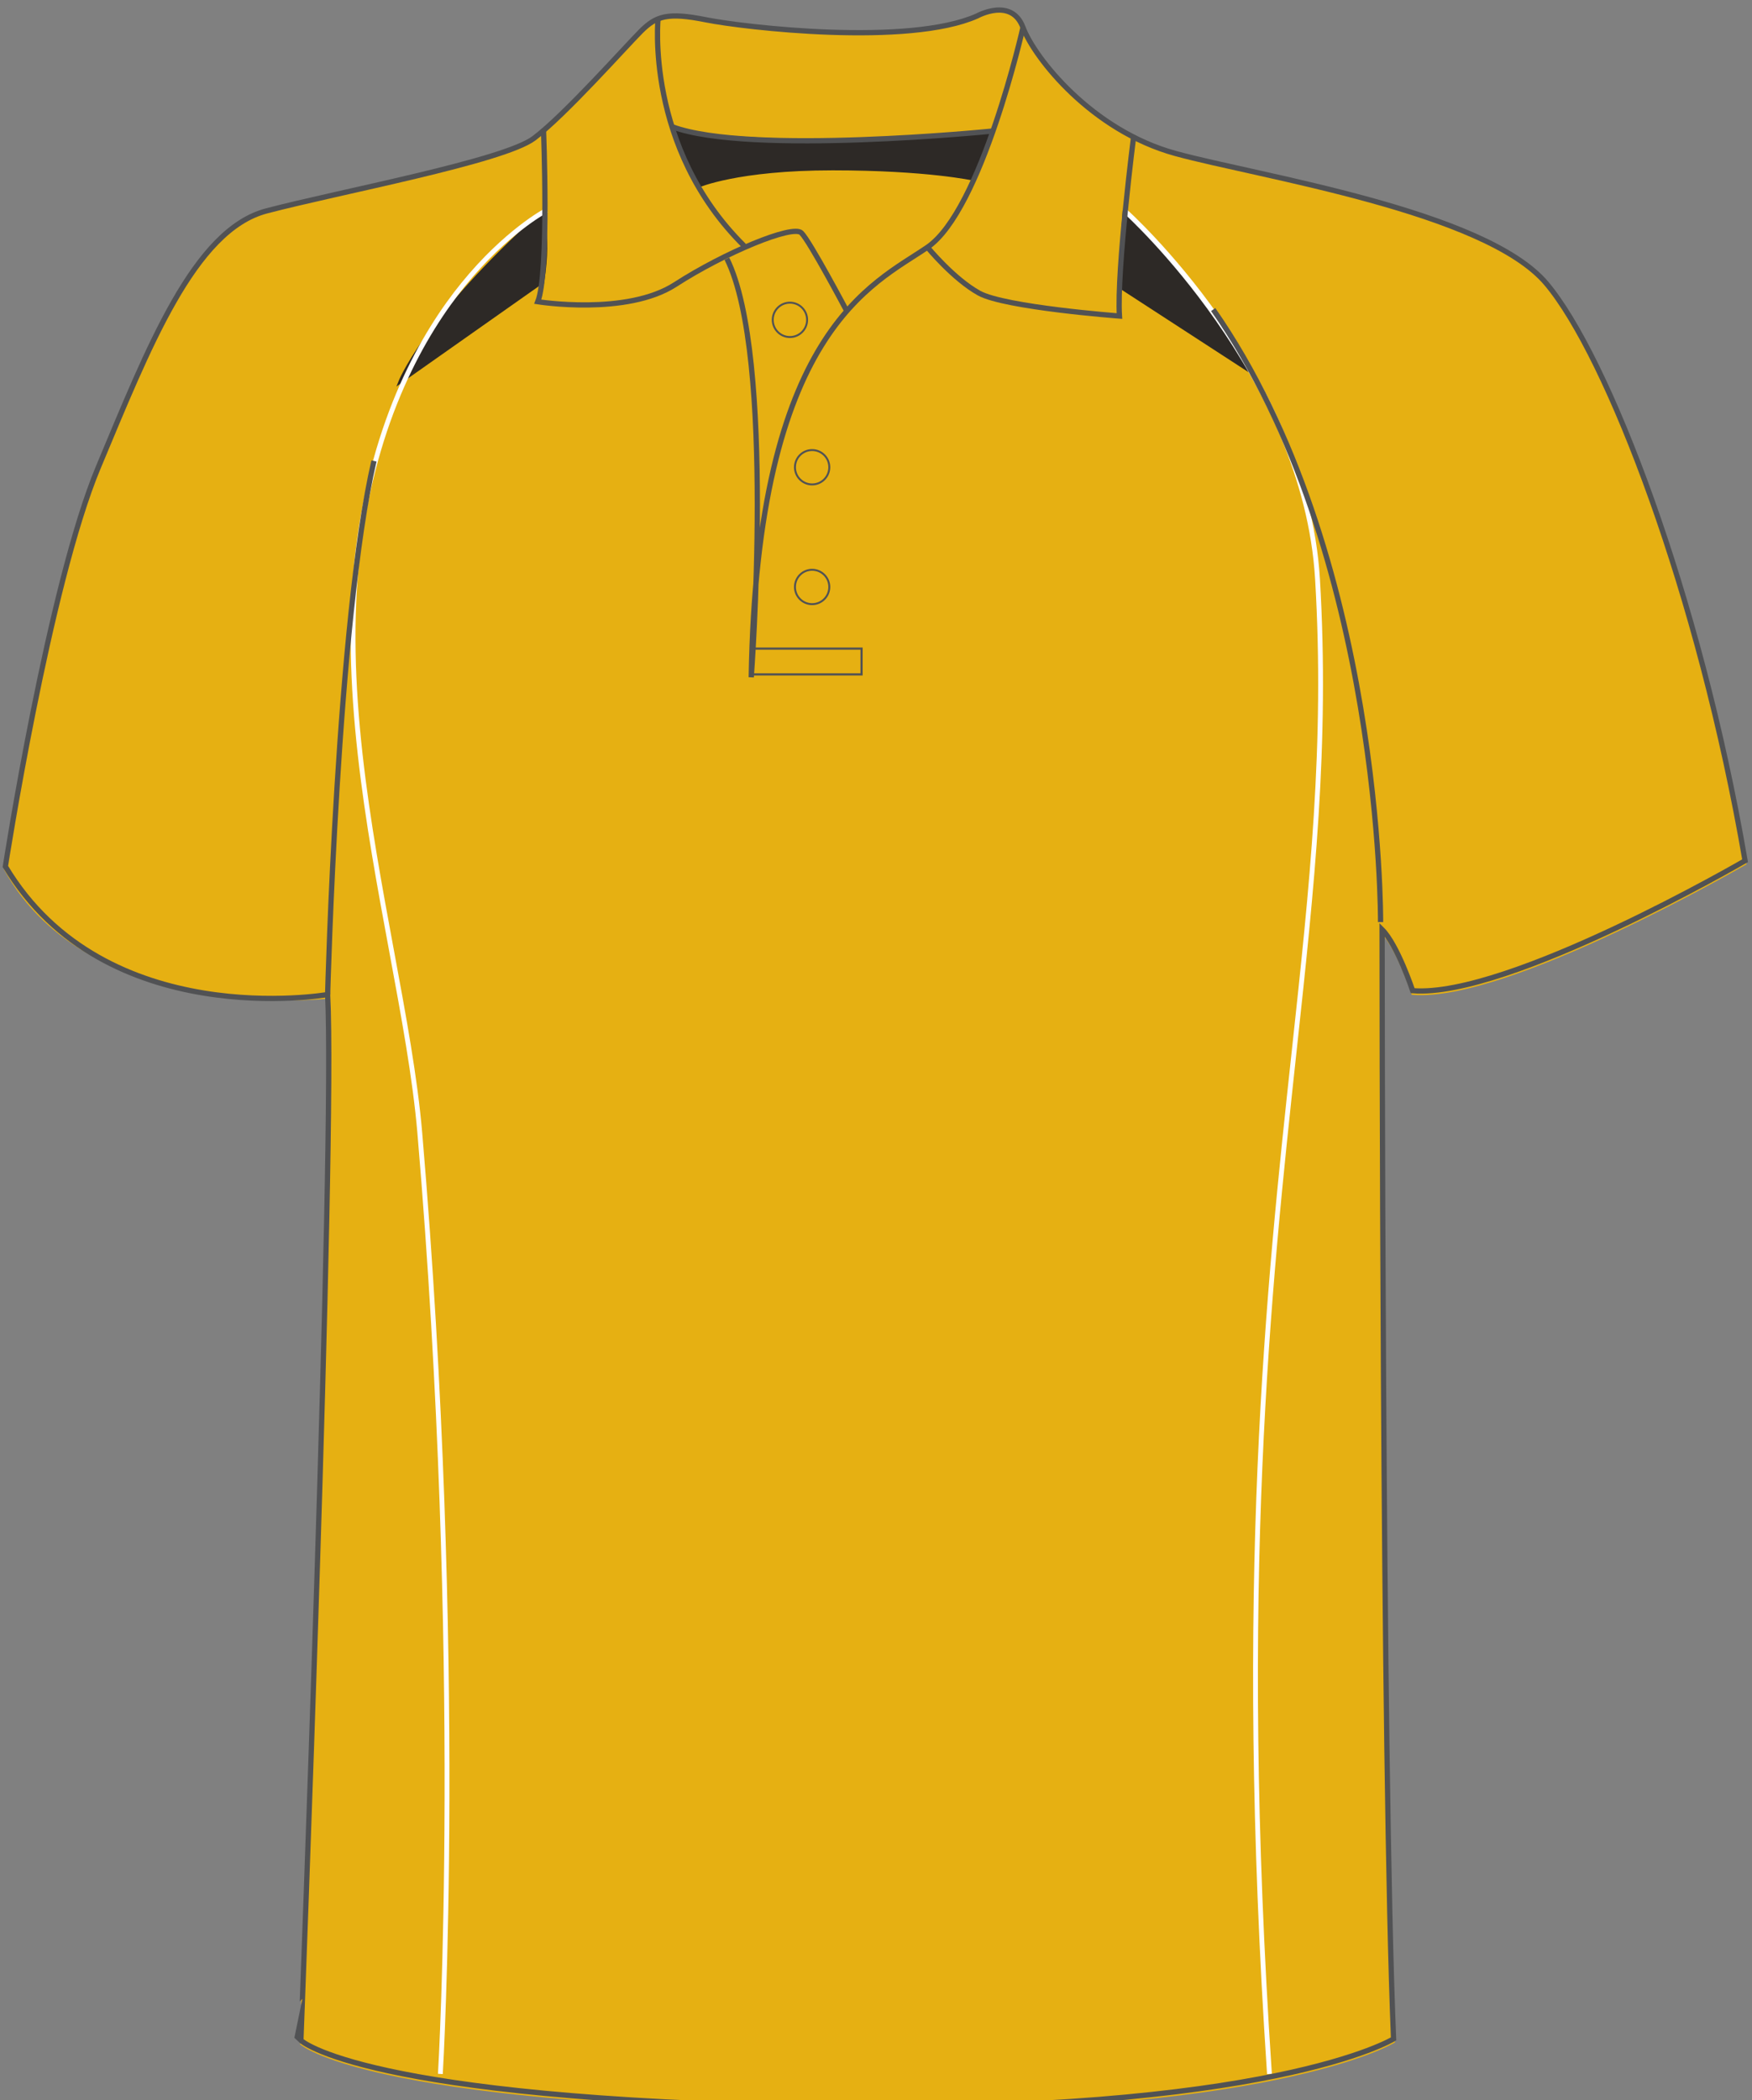<svg preserveAspectRatio="xMidYMid meet"  xmlns="http://www.w3.org/2000/svg" xmlns:xlink="http://www.w3.org/1999/xlink" version="1.1" id="layer_1" x="0px" y="0px" width="667.699px" height="803.275px" viewbox="0 0 667.699 803.275" enable-background="new 0 0 667.699 803.275" xml:space="preserve" class="svg0" style="height: 800px;"><rect width="100%" height="100%" fill="#808080" stroke="none"/> <path id="primary_2_" fill="#e6b012" d="M124.865,379.922c0,0-90.704,9.76-122.818-48.79c0,0,16.53-107.006,35.456-152.145  C56.43,133.85,73.902,88.709,101.568,81.43c27.665-7.28,90.276-18.928,101.923-27.664c11.649-8.736,34.945-34.944,40.768-40.77  c5.826-5.825,10.195-7.284,24.754-4.37c14.56,2.914,77.172,10.195,103.38-1.456c0,0,13.106-7.28,17.474,4.366  c4.367,11.647,26.208,39.313,58.24,48.048c32.03,8.736,117.936,21.84,141.234,49.504c23.3,27.667,58.245,117.943,75.717,219.864  c0,0-90.275,52.416-126.679,49.504c0,0-5.826-17.471-11.653-23.295c0,0,0,317.715,4.369,422.55c0,0-46.59,28.826-219.854,25.913  c-173.272-2.913-196.568-25.335-196.568-25.335S127.778,436.712,124.865,379.922z" class="primary" stroke="#e6b012" stroke-width="1px"></path> <g id="secondary_1_" class="secondary" fill="#2D2926" stroke="#2D2926" stroke-width="1px"> 	<path fill="#2D2926" d="M206.749,107.425l-54.618,38.449c0,0,9.176-24.249,54.179-64.666c0,0,3.933,8.737,0,29.71L206.749,107.425z   " class="secondary" stroke="#2D2926" stroke-width="1px"></path> 	<path fill="#2D2926" d="M426.525,109.171l49.812,32.334c0,0-10.269-21.848-48.06-60.296L426.525,109.171z" class="secondary" stroke="#2D2926" stroke-width="1px"></path> 	<path fill="#2D2926" d="M266.171,70.94c0,0,14.855-6.554,51.121-6.554c36.268,0,53.744,3.933,53.744,3.933l6.997-18.375   L319.479,53.9c0,0-55.106-0.906-62.918-4.805c-0.875-0.438,0,0.655,0,0.655L266.171,70.94L266.171,70.94" class="secondary" stroke="#2D2926" stroke-width="1px"></path> </g> <g id="tertiary_1_" class="tertiary" fill="#FFFFFF" stroke="#FFFFFF" stroke-width="1px"> 	<path fill="#FFFFFF" d="M168.276,789.5l-0.832-0.051c0.094-1.553,9.172-157.63-7.863-357.786   c-1.781-20.926-6.138-44.443-10.751-69.341c-8.861-47.823-18.904-102.027-12.841-152.269c6.15-50.955,25.295-83.601,40.274-102.014   c16.244-19.97,31.251-27.991,31.401-28.07l0.388,0.737c-0.148,0.078-15.033,8.042-31.173,27.896   c-14.896,18.325-33.939,50.819-40.062,101.55c-6.048,50.115,3.983,104.252,12.833,152.017c4.617,24.919,8.979,48.456,10.762,69.423   C177.452,631.812,168.37,787.946,168.276,789.5z" class="tertiary" stroke="#FFFFFF" stroke-width="1px"></path> 	<path fill="#FFFFFF" d="M483.348,789.502c-12.439-186.594-0.292-298.968,9.468-389.262c6.77-62.625,12.616-116.71,8.884-179.625   c-4.621-77.911-72.362-139.141-73.046-139.75l0.555-0.622c0.172,0.153,17.363,15.581,34.898,40.467   c16.19,22.977,35.999,58.953,38.425,99.856c3.736,62.984-2.113,117.101-8.887,179.764c-9.757,90.262-21.899,202.596-9.465,389.118   L483.348,789.502z" class="tertiary" stroke="#FFFFFF" stroke-width="1px"></path> </g> <g id="outline"> 	<path fill="none" stroke="#515254" stroke-width="2px" stroke-miterlimit="10" d="M526.146,351.233   c0,0,0.872-140.693-63.794-233.322"></path> 	<path fill="none" stroke="#515254" stroke-width="2px" stroke-miterlimit="10" d="M124.865,378.83   c0,0,3.674-142.947,17.655-203.244"></path> 	<path fill="none" stroke="#FFFFFF" stroke-width="2px" stroke-miterlimit="10" d="M522.729,298.381"></path> 	<path fill="none" stroke="#515254" stroke-width="2px" stroke-miterlimit="10" d="M378.032,49.943   c0,0-92.276,9.284-121.762-1.636"></path> 	<path fill="none" stroke="#515254" stroke-width="2px" stroke-miterlimit="10" d="M124.865,378.83   c0,0-84.806,14.785-122.818-48.79c0,0,16.53-107.006,35.456-152.144c18.928-45.139,36.399-90.278,64.066-97.558   c27.665-7.281,90.276-18.926,101.923-27.664c11.649-8.737,34.945-34.944,40.768-40.77c5.826-5.824,10.195-7.283,24.754-4.37   c14.56,2.915,77.173,10.196,103.38-1.454c0,0,13.106-7.281,17.474,4.367s26.208,39.312,58.24,48.049   c32.03,8.736,117.935,21.839,141.234,49.504c23.3,27.667,58.245,117.942,75.717,219.863c0,0-90.275,52.417-126.679,49.504   c0,0-5.826-17.47-11.653-23.295c0,0,0,317.714,4.369,422.55c0,0-46.59,28.825-219.854,25.912   c-173.272-2.913-196.568-25.331-196.568-25.331S127.778,435.622,124.865,378.83z"></path> 	<path fill="none" stroke="#515254" stroke-width="2px" stroke-miterlimit="10" d="M207.13,49.399c0,0,2.184,54.602-2.184,65.522   c0,0,33.853,5.46,52.418-6.553c18.562-12.013,44.772-22.933,48.049-19.655c3.275,3.275,17.122,29.417,17.122,29.417"></path> 	<path fill="none" stroke="#515254" stroke-width="2px" stroke-miterlimit="10" d="M283.573,93.625   C245.635,56.085,250.811,6.81,250.811,6.81"></path> 	<path fill="none" stroke="#515254" stroke-width="2px" stroke-miterlimit="10" d="M389.865,10.446   c0,0-15.656,69.529-36.404,83.726c-20.748,14.196-64.975,31.669-67.159,163.805c0,0,9.282-122.308-9.283-159.437"></path> 	<path fill="none" stroke="#515254" stroke-width="2px" stroke-miterlimit="10" d="M432.088,51.583c0,0-6.554,51.326-5.46,68.797   c0,0-43.681-3.276-53.511-8.735c-9.827-5.461-19.655-17.473-19.655-17.473"></path> 	<path fill="none" stroke="#515254" stroke-width="2px" stroke-miterlimit="10" d="M277.02,98.54"></path> 	<polyline fill="none" stroke="#515254" stroke-width="0.833" stroke-miterlimit="10" points="286.276,256.886 328.345,256.886    328.345,247.058 286.849,247.058  "></polyline> 	<circle fill="none" stroke="#515254" stroke-width="0.741" stroke-miterlimit="10" cx="309.507" cy="223.582" r="6.547"></circle> 	<circle fill="none" stroke="#515254" stroke-width="0.741" stroke-miterlimit="10" cx="309.507" cy="177.981" r="6.547"></circle> 	<circle fill="none" stroke="#515254" stroke-width="0.741" stroke-miterlimit="10" cx="301.044" cy="121.834" r="6.548"></circle> </g> <filter xmlns="http://www.w3.org/2000/svg" id="linear"><feColorMatrix type="matrix" values="0 -1 0 0 0               0 -1 0 0 0               0 -1 0 0 0               0 -1 0 0.9 0 "/></filter></svg>